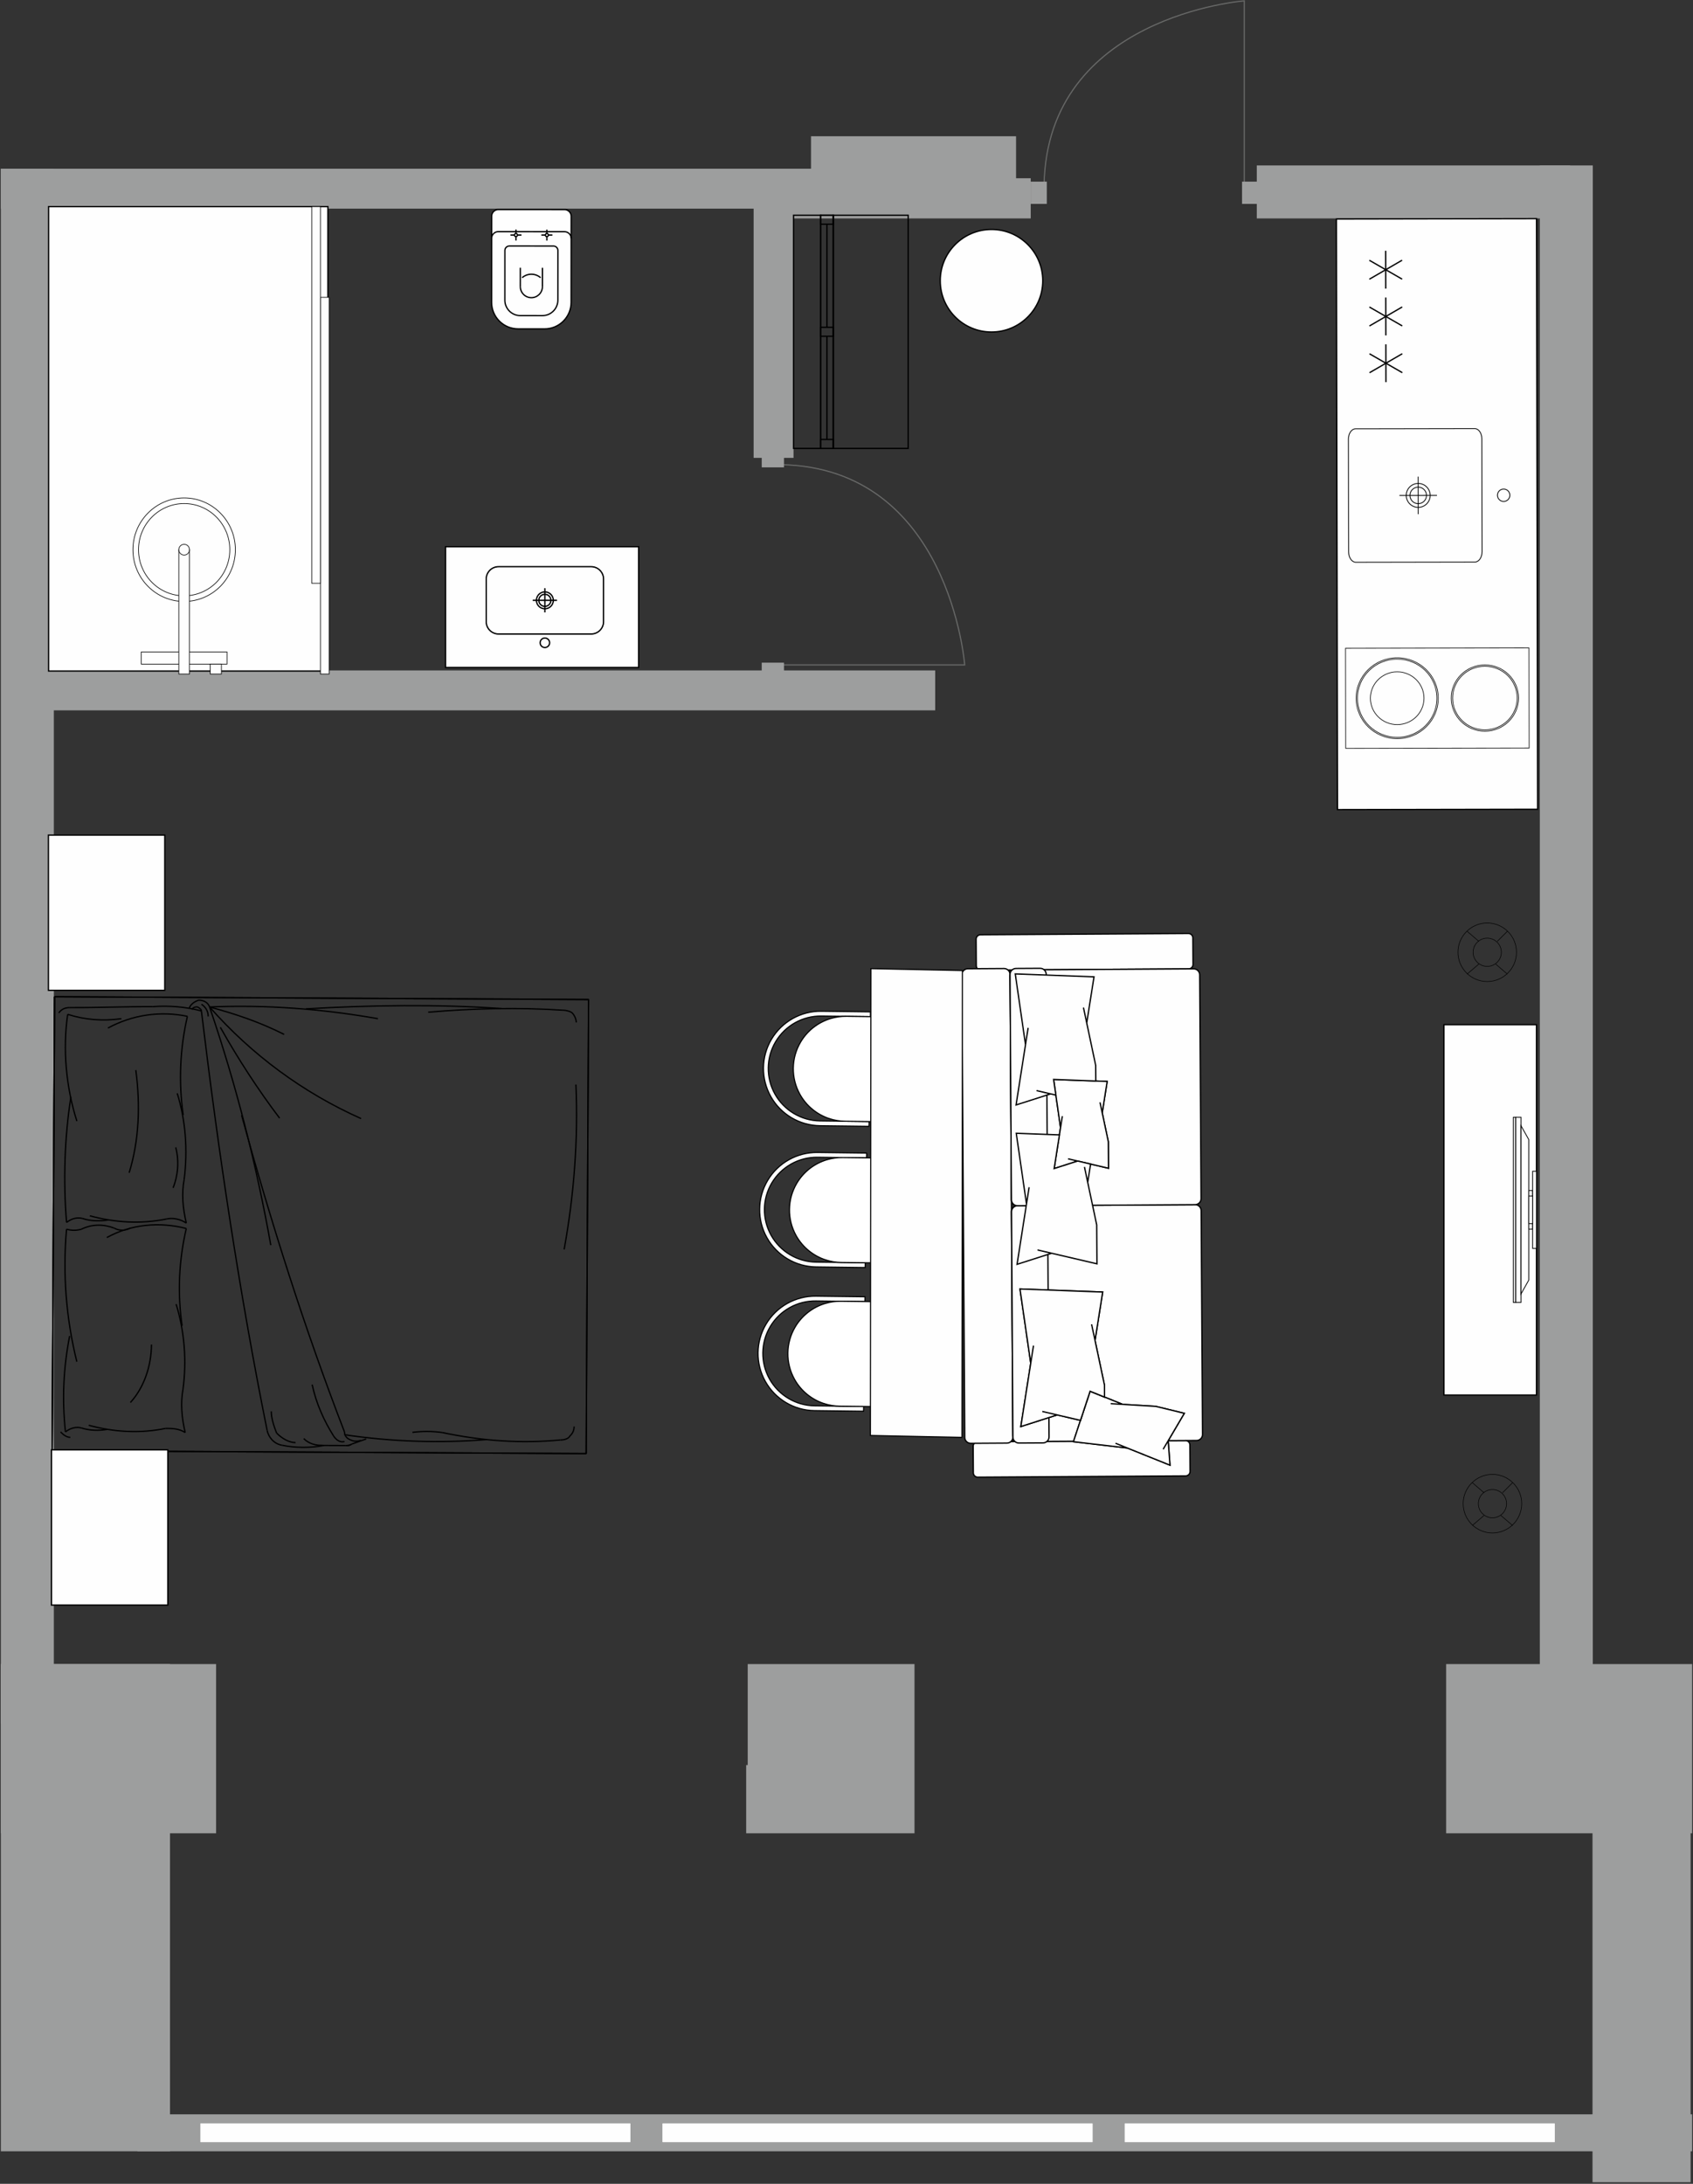 <?xml version="1.0" encoding="UTF-8"?>
<svg xmlns="http://www.w3.org/2000/svg" width="981" height="1265" viewBox="0 0 981 1265" fill="none">
  <rect x="0" y="0" width="981" height="1265" fill="#333333" stroke="none"/>
  <g clip-path="url(#clip0_297_969)">
    <path fill-rule="evenodd" clip-rule="evenodd" d="M980.5 963.93V1061.94H837.95V1022.43V977.84V963.93H980.5ZM529.907 1061.94H432.367V1022.43H433.259V963.93H529.907V1022.43V1061.94ZM125.219 1061.94H0.5V963.93H125.219V1022.43V1061.94Z" fill="#9D9E9E"></path>
    <path fill-rule="evenodd" clip-rule="evenodd" d="M453.253 126.529H597.25V103.256H453.253V126.529Z" fill="#9D9E9E"></path>
    <path fill-rule="evenodd" clip-rule="evenodd" d="M728.24 126.529H909.8V95.833H728.24V126.529Z" fill="#9D9E9E"></path>
    <path fill-rule="evenodd" clip-rule="evenodd" d="M892.24 998.56V95.833H922.94V998.56H892.24Z" fill="#9D9E9E"></path>
    <path fill-rule="evenodd" clip-rule="evenodd" d="M0.5 998.56V97.728H31.197V998.56H0.5Z" fill="#9D9E9E"></path>
    <path fill-rule="evenodd" clip-rule="evenodd" d="M588.75 108.736H469.938V78.923H588.75V108.736Z" fill="#9D9E9E"></path>
    <path fill-rule="evenodd" clip-rule="evenodd" d="M484.588 120.85H0.5V97.728H484.588V120.85Z" fill="#9D9E9E"></path>
    <path fill-rule="evenodd" clip-rule="evenodd" d="M459.807 265.227V113.943H436.685V265.227H459.807Z" fill="#9D9E9E"></path>
    <path fill-rule="evenodd" clip-rule="evenodd" d="M979.63 1264.07V1044.78H922.77V1264.07H979.63Z" fill="#9D9E9E"></path>
    <path fill-rule="evenodd" clip-rule="evenodd" d="M922.77 1224.75H980.5V1246.14H922.77V1224.75Z" fill="#9D9E9E"></path>
    <path fill-rule="evenodd" clip-rule="evenodd" d="M98.509 963.93V1246.14H0.5V963.93H98.509Z" fill="#9D9E9E"></path>
    <path fill-rule="evenodd" clip-rule="evenodd" d="M79.702 1224.75H968V1246.14H79.702V1224.75Z" fill="#9D9E9E"></path>
    <path fill-rule="evenodd" clip-rule="evenodd" d="M541.894 411.474H16.482V388.351H541.894V411.474Z" fill="#9D9E9E"></path>
    <path fill-rule="evenodd" clip-rule="evenodd" d="M116.117 1230.07H365.243V1240.82H116.117V1230.07Z" fill="#FEFEFE"></path>
    <path fill-rule="evenodd" clip-rule="evenodd" d="M383.923 1230.07H633.05V1240.82H383.923V1230.07Z" fill="#FEFEFE"></path>
    <path fill-rule="evenodd" clip-rule="evenodd" d="M651.73 1230.07H900.86V1240.82H651.73V1230.07Z" fill="#FEFEFE"></path>
    <path fill-rule="evenodd" clip-rule="evenodd" d="M116.117 1230.07H365.243V1240.82H116.117V1230.07Z" fill="#FEFEFE"></path>
    <path fill-rule="evenodd" clip-rule="evenodd" d="M383.923 1230.07H633.05V1240.82H383.923V1230.07Z" fill="#FEFEFE"></path>
    <path fill-rule="evenodd" clip-rule="evenodd" d="M651.73 1230.07H900.86V1240.82H651.73V1230.07Z" fill="#FEFEFE"></path>
    <path d="M452.495 385.147H558.982C558.982 385.147 550.317 270.937 452.495 269.152" stroke="#686968" stroke-width="0.672" stroke-miterlimit="22.926"></path>
    <path d="M441.377 393.159V383.856H454.27V393.159H441.377Z" fill="#9D9E9E"></path>
    <path d="M441.377 270.723V261.42H454.27V270.723H441.377Z" fill="#9D9E9E"></path>
    <path d="M720.99 106.987V0.5C720.99 0.5 606.78 9.165 605 106.987" stroke="#686968" stroke-width="0.672" stroke-miterlimit="22.926"></path>
    <path d="M729 118.104H719.7V105.211H729V118.104Z" fill="#9D9E9E"></path>
    <path d="M606.56 118.104H597.26V105.211H606.56V118.104Z" fill="#9D9E9E"></path>
    <path fill-rule="evenodd" clip-rule="evenodd" d="M190.017 388.698V119.695H28.148V388.698H190.017Z" fill="#FEFEFE" stroke="black" stroke-width="0.756" stroke-miterlimit="22.926"></path>
    <path fill-rule="evenodd" clip-rule="evenodd" d="M185.681 172.24H190.724V390.43H185.681V172.24Z" fill="#FEFEFE" stroke="black" stroke-width="0.378" stroke-miterlimit="22.926"></path>
    <path fill-rule="evenodd" clip-rule="evenodd" d="M180.635 119.691H185.681V337.875H180.635V119.691Z" fill="#FEFEFE" stroke="black" stroke-width="0.378" stroke-miterlimit="22.926"></path>
    <path fill-rule="evenodd" clip-rule="evenodd" d="M126.767 380.471V384.704H121.135V380.471H126.767Z" fill="#FEFEFE" stroke="black" stroke-width="0.378" stroke-miterlimit="22.926"></path>
    <path fill-rule="evenodd" clip-rule="evenodd" d="M131.546 384.704V377.642H81.871V384.704H131.546Z" fill="#FEFEFE" stroke="black" stroke-width="0.378" stroke-miterlimit="22.926"></path>
    <path fill-rule="evenodd" clip-rule="evenodd" d="M106.708 288.43C123.1 288.43 136.384 301.856 136.384 318.413C136.384 334.977 123.1 348.4 106.708 348.4C90.32 348.4 77.031 334.977 77.031 318.413C77.031 301.856 90.32 288.43 106.708 288.43Z" fill="#FEFEFE" stroke="black" stroke-width="0.378" stroke-miterlimit="22.926"></path>
    <path fill-rule="evenodd" clip-rule="evenodd" d="M106.708 291.694C121.31 291.694 133.154 303.661 133.154 318.413C133.154 333.168 121.31 345.132 106.708 345.132C92.103 345.132 80.265 333.168 80.265 318.413C80.265 303.661 92.103 291.694 106.708 291.694Z" fill="#FEFEFE" stroke="black" stroke-width="0.378" stroke-miterlimit="22.926"></path>
    <path fill-rule="evenodd" clip-rule="evenodd" d="M109.794 318.413V390.43H103.617V318.413H109.794Z" fill="#FEFEFE" stroke="black" stroke-width="0.378" stroke-miterlimit="22.926"></path>
    <path fill-rule="evenodd" clip-rule="evenodd" d="M106.708 315.293C108.415 315.293 109.799 316.69 109.799 318.413C109.799 320.137 108.415 321.537 106.708 321.537C105 321.537 103.617 320.137 103.617 318.413C103.617 316.69 105 315.293 106.708 315.293Z" fill="#FEFEFE" stroke="black" stroke-width="0.378" stroke-miterlimit="22.926"></path>
    <path fill-rule="evenodd" clip-rule="evenodd" d="M128.303 384.704V390.43H121.821V384.704H128.303Z" fill="#FEFEFE" stroke="black" stroke-width="0.378" stroke-miterlimit="22.926"></path>
    <path fill-rule="evenodd" clip-rule="evenodd" d="M258.159 316.699H370.062V386.64H258.159V316.699Z" fill="#FEFEFE" stroke="black" stroke-width="0.756" stroke-miterlimit="22.926"></path>
    <path fill-rule="evenodd" clip-rule="evenodd" d="M315.72 375.084C317.242 375.084 318.473 373.855 318.473 372.335C318.473 370.817 317.242 369.584 315.72 369.584C314.202 369.584 312.971 370.817 312.971 372.335C312.971 373.855 314.202 375.084 315.72 375.084ZM315.72 352.645C318.427 352.645 320.618 350.453 320.618 347.75C320.618 345.045 318.427 342.855 315.72 342.855C313.017 342.855 310.825 345.045 310.825 347.75C310.825 350.453 313.017 352.645 315.72 352.645ZM315.72 351.245C317.653 351.245 319.218 349.681 319.218 347.748C319.218 345.817 317.653 344.25 315.72 344.25C313.791 344.25 312.225 345.817 312.225 347.748C312.225 349.681 313.791 351.245 315.72 351.245ZM288.864 328.253H342.582C346.505 328.253 349.712 331.463 349.712 335.386V360.116C349.712 364.037 346.505 367.25 342.582 367.25L288.864 367.248C284.941 367.248 281.731 364.037 281.731 360.116V335.386C281.731 331.461 284.941 328.253 288.864 328.253Z" fill="#FEFEFE"></path>
    <path d="M315.72 354.741V340.757M308.727 347.75H322.715M315.72 375.084C317.242 375.084 318.473 373.855 318.473 372.335C318.473 370.817 317.242 369.584 315.72 369.584C314.202 369.584 312.971 370.817 312.971 372.335C312.971 373.855 314.202 375.084 315.72 375.084ZM315.72 352.645C318.427 352.645 320.618 350.453 320.618 347.75C320.618 345.045 318.427 342.855 315.72 342.855C313.017 342.855 310.825 345.045 310.825 347.75C310.825 350.453 313.017 352.645 315.72 352.645ZM315.72 351.245C317.653 351.245 319.218 349.681 319.218 347.748C319.218 345.817 317.653 344.25 315.72 344.25C313.791 344.25 312.225 345.817 312.225 347.748C312.225 349.681 313.791 351.245 315.72 351.245ZM288.864 328.253H342.582C346.505 328.253 349.712 331.463 349.712 335.386V360.116C349.712 364.037 346.505 367.25 342.582 367.25L288.864 367.248C284.941 367.248 281.731 364.037 281.731 360.116V335.386C281.731 331.461 284.941 328.253 288.864 328.253Z" stroke="black" stroke-width="0.756" stroke-miterlimit="22.926"></path>
    <path d="M315.72 354.741V340.757M308.727 347.746H322.715M315.72 375.084C317.242 375.084 318.473 373.855 318.473 372.335C318.473 370.817 317.242 369.584 315.72 369.584C314.202 369.584 312.971 370.817 312.971 372.335C312.971 373.855 314.202 375.084 315.72 375.084ZM315.72 352.645C318.427 352.645 320.618 350.453 320.618 347.75C320.618 345.045 318.427 342.855 315.72 342.855C313.017 342.855 310.825 345.045 310.825 347.75C310.825 350.453 313.017 352.645 315.72 352.645ZM315.72 351.245C317.653 351.245 319.218 349.681 319.218 347.748C319.218 345.817 317.653 344.25 315.72 344.25C313.791 344.25 312.225 345.817 312.225 347.748C312.225 349.681 313.791 351.245 315.72 351.245ZM288.864 328.252H342.582C346.505 328.252 349.712 331.459 349.712 335.382V360.114C349.712 364.035 346.505 367.248 342.582 367.248L288.864 367.244C284.941 367.244 281.731 364.035 281.731 360.114V335.382C281.731 331.457 284.941 328.252 288.864 328.252Z" stroke="black" stroke-width="0.378" stroke-miterlimit="22.926"></path>
    <path fill-rule="evenodd" clip-rule="evenodd" d="M315.565 190.513L300.205 190.502C296.132 190.499 292.225 188.873 289.349 185.99C286.471 183.103 284.856 179.214 284.859 175.135L284.891 125.226C284.893 124.209 285.302 123.234 286.023 122.512C286.743 121.795 287.716 121.389 288.733 121.389L327.125 121.414C328.146 121.417 329.121 121.825 329.842 122.546C330.561 123.265 330.965 124.239 330.962 125.256L330.93 175.165C330.923 179.244 329.301 183.148 326.414 186.027C323.531 188.905 319.64 190.52 315.565 190.513Z" fill="#FEFEFE" stroke="black" stroke-width="0.756" stroke-miterlimit="22.926" stroke-linejoin="bevel"></path>
    <path fill-rule="evenodd" clip-rule="evenodd" d="M314.288 182.834L301.492 182.825C299.116 182.823 296.836 181.876 295.157 180.192C293.477 178.508 292.535 176.241 292.539 173.862L292.558 145.068C292.558 144.389 292.83 143.737 293.313 143.257C293.792 142.778 294.439 142.511 295.118 142.511L320.714 142.527C321.394 142.527 322.043 142.799 322.523 143.28C323.004 143.762 323.272 144.409 323.272 145.088L323.255 173.882C323.251 176.26 322.302 178.537 320.619 180.217C318.938 181.897 316.667 182.837 314.288 182.834Z" fill="#FEFEFE" stroke="black" stroke-width="0.756" stroke-miterlimit="22.926" stroke-linejoin="bevel"></path>
    <path d="M314.299 166.044C314.297 169.576 311.43 172.439 307.898 172.438C304.363 172.436 301.501 169.567 301.503 166.035" stroke="black" stroke-width="0.756" stroke-miterlimit="22.926" stroke-linejoin="bevel"></path>
    <path d="M301.503 166.035L301.51 155.11" stroke="black" stroke-width="0.756" stroke-miterlimit="22.926" stroke-linejoin="bevel"></path>
    <path d="M314.299 166.044L314.306 155.119" stroke="black" stroke-width="0.756" stroke-miterlimit="22.926" stroke-linejoin="bevel"></path>
    <path d="M302.543 160.861C305.613 158.176 310.2 158.18 313.269 160.869" stroke="black" stroke-width="0.756" stroke-miterlimit="22.926" stroke-linejoin="bevel"></path>
    <path d="M284.883 138.026C284.886 137.005 285.294 136.03 286.015 135.308C286.736 134.589 287.708 134.187 288.725 134.189L327.118 134.213C328.137 134.213 329.114 134.619 329.834 135.342C330.553 136.063 330.957 137.035 330.955 138.054" stroke="black" stroke-width="0.756" stroke-miterlimit="22.926" stroke-linejoin="bevel"></path>
    <path d="M298.964 132.958L298.958 139.339" stroke="black" stroke-width="0.756" stroke-miterlimit="22.926" stroke-linejoin="bevel"></path>
    <path d="M302.151 136.151L295.771 136.148" stroke="black" stroke-width="0.756" stroke-miterlimit="22.926" stroke-linejoin="bevel"></path>
    <path fill-rule="evenodd" clip-rule="evenodd" d="M298.066 136.148C298.066 135.652 298.467 135.252 298.962 135.252C299.459 135.252 299.86 135.654 299.86 136.15C299.858 136.643 299.458 137.045 298.96 137.045C298.465 137.045 298.066 136.643 298.066 136.148Z" fill="#FEFEFE" stroke="black" stroke-width="0.756" stroke-miterlimit="22.926" stroke-linejoin="bevel"></path>
    <path d="M316.88 132.97L316.877 139.352" stroke="black" stroke-width="0.756" stroke-miterlimit="22.926" stroke-linejoin="bevel"></path>
    <path d="M313.69 136.16L320.066 136.162" stroke="black" stroke-width="0.756" stroke-miterlimit="22.926" stroke-linejoin="bevel"></path>
    <path fill-rule="evenodd" clip-rule="evenodd" d="M315.981 136.16C315.981 135.666 316.383 135.264 316.878 135.266C317.374 135.266 317.778 135.668 317.776 136.162C317.776 136.657 317.374 137.059 316.878 137.058C316.383 137.058 315.981 136.656 315.981 136.16Z" fill="#FEFEFE" stroke="black" stroke-width="0.756" stroke-miterlimit="22.926" stroke-linejoin="bevel"></path>
    <path d="M199.627 829.52C176.334 769.12 156.984 707.961 139.997 646.027" stroke="black" stroke-width="0.756" stroke-miterlimit="22.926" stroke-linejoin="bevel"></path>
    <path d="M154.771 828.5C138.666 748.57 126.505 667.089 116.706 585.625" stroke="black" stroke-width="0.756" stroke-miterlimit="22.926" stroke-linejoin="bevel"></path>
    <path d="M31.611 577.348L30.22 840.37ZM30.22 840.37L339.653 842.01L341.046 578.987L31.611 577.348" stroke="black" stroke-width="0.756" stroke-miterlimit="22.926" stroke-linejoin="bevel"></path>
    <path d="M31.611 577.348L30.22 840.37" stroke="black" stroke-width="0.756" stroke-miterlimit="22.926" stroke-linejoin="bevel"></path>
    <path d="M121.44 583.302C154.502 581.913 186.757 584.431 218.995 590.084" stroke="black" stroke-width="0.756" stroke-miterlimit="22.926" stroke-linejoin="bevel"></path>
    <path d="M177.312 584.383C215.103 582.236 252.882 581.65 290.646 584.2" stroke="black" stroke-width="0.756" stroke-miterlimit="22.926" stroke-linejoin="bevel"></path>
    <path d="M209.246 647.961C175.483 632.908 145.692 610.832 121.44 583.304" stroke="black" stroke-width="0.756" stroke-miterlimit="22.926" stroke-linejoin="bevel"></path>
    <path d="M248.136 586.324C274.12 584.113 300.096 583.468 326.057 585.171" stroke="black" stroke-width="0.756" stroke-miterlimit="22.926" stroke-linejoin="bevel"></path>
    <path d="M333.7 628.265C335.104 660.371 332.571 692.452 326.896 723.73" stroke="black" stroke-width="0.756" stroke-miterlimit="22.926" stroke-linejoin="bevel"></path>
    <path d="M326.056 585.169C328.419 585.182 330.773 585.977 331.558 586.762C333.122 588.338 333.899 590.69 333.892 592.256" stroke="black" stroke-width="0.756" stroke-miterlimit="22.926" stroke-linejoin="bevel"></path>
    <path d="M88.386 583.126C72.647 583.043 56.115 583.74 40.373 583.657" stroke="black" stroke-width="0.756" stroke-miterlimit="22.926" stroke-linejoin="bevel"></path>
    <path d="M121.44 583.302C136.941 628.789 148.505 674.253 156.912 721.27" stroke="black" stroke-width="0.756" stroke-miterlimit="22.926" stroke-linejoin="bevel"></path>
    <path d="M162.024 647.711C149.52 631.205 137.811 613.137 127.675 595.079" stroke="black" stroke-width="0.756" stroke-miterlimit="22.926" stroke-linejoin="bevel"></path>
    <path d="M121.44 583.302C136.372 587.298 150.515 592.069 164.642 599.187" stroke="black" stroke-width="0.756" stroke-miterlimit="22.926" stroke-linejoin="bevel"></path>
    <path d="M88.386 583.126C97.832 582.394 108.061 583.232 116.706 585.624" stroke="black" stroke-width="0.756" stroke-miterlimit="22.926" stroke-linejoin="bevel"></path>
    <path d="M116.727 581.712C119.077 583.29 120.642 585.646 120.626 588.779" stroke="black" stroke-width="0.756" stroke-miterlimit="22.926" stroke-linejoin="bevel"></path>
    <path d="M109.632 584.023C110.431 581.678 112.799 580.128 115.167 579.356C118.312 579.372 120.666 580.948 121.44 583.302" stroke="black" stroke-width="0.756" stroke-miterlimit="22.926" stroke-linejoin="bevel"></path>
    <path d="M111.201 584.817C111.995 583.255 113.571 583.263 114.357 583.267C115.928 584.059 116.711 584.847 116.706 585.628" stroke="black" stroke-width="0.756" stroke-miterlimit="22.926" stroke-linejoin="bevel"></path>
    <path d="M34.062 586.756C35.648 584.417 38.016 583.646 40.374 583.658" stroke="black" stroke-width="0.756" stroke-miterlimit="22.926" stroke-linejoin="bevel"></path>
    <path d="M200.373 837.35L185.418 837.28" stroke="black" stroke-width="0.756" stroke-miterlimit="22.926" stroke-linejoin="bevel"></path>
    <path d="M186.992 837.28C183.056 837.26 179.127 836.46 175.994 833.31" stroke="black" stroke-width="0.756" stroke-miterlimit="22.926" stroke-linejoin="bevel"></path>
    <path d="M187.78 837.29C179.903 838.81 171.246 838.77 163.383 837.16" stroke="black" stroke-width="0.756" stroke-miterlimit="22.926" stroke-linejoin="bevel"></path>
    <path d="M193.32 831.84C187.853 823.2 183.186 813 180.883 802.03" stroke="black" stroke-width="0.756" stroke-miterlimit="22.926" stroke-linejoin="bevel"></path>
    <path d="M324.738 834.1C301.903 836.33 279.088 834.64 256.293 829.82" stroke="black" stroke-width="0.756" stroke-miterlimit="22.926" stroke-linejoin="bevel"></path>
    <path d="M332.653 826.31C332.64 828.66 331.842 830.22 330.26 831.78C329.465 833.34 327.102 834.11 324.737 834.1" stroke="black" stroke-width="0.756" stroke-miterlimit="22.926" stroke-linejoin="bevel"></path>
    <path d="M282.243 833.87C254.683 836.08 227.144 835.15 199.618 831.09" stroke="black" stroke-width="0.756" stroke-miterlimit="22.926" stroke-linejoin="bevel"></path>
    <path d="M238.976 829.73C244.49 828.97 250.786 829.01 256.293 829.82" stroke="black" stroke-width="0.756" stroke-miterlimit="22.926" stroke-linejoin="bevel"></path>
    <path d="M203.524 836.59L212.199 833.5" stroke="black" stroke-width="0.756" stroke-miterlimit="22.926" stroke-linejoin="bevel"></path>
    <path d="M203.524 836.59C202.732 837.37 201.158 837.36 200.373 837.36" stroke="black" stroke-width="0.756" stroke-miterlimit="22.926" stroke-linejoin="bevel"></path>
    <path d="M209.045 834.27C207.468 835.04 205.107 835.03 203.536 834.24C201.18 833.44 199.615 831.87 199.627 829.52" stroke="black" stroke-width="0.756" stroke-miterlimit="22.926" stroke-linejoin="bevel"></path>
    <path d="M203.524 836.59C202.732 837.37 201.158 837.36 200.373 837.36" stroke="black" stroke-width="0.756" stroke-miterlimit="22.926" stroke-linejoin="bevel"></path>
    <path d="M199.599 835C197.231 835.77 194.879 834.2 193.32 831.84" stroke="black" stroke-width="0.756" stroke-miterlimit="22.926" stroke-linejoin="bevel"></path>
    <path d="M160.271 830.1C158.718 826.17 157.171 821.47 157.191 817.55" stroke="black" stroke-width="0.756" stroke-miterlimit="22.926" stroke-linejoin="bevel"></path>
    <path d="M163.383 837.16C158.664 836.35 155.538 832.42 154.773 828.5" stroke="black" stroke-width="0.756" stroke-miterlimit="22.926" stroke-linejoin="bevel"></path>
    <path d="M171.261 835.64C167.326 835.61 163.403 833.24 160.271 830.1" stroke="black" stroke-width="0.756" stroke-miterlimit="22.926" stroke-linejoin="bevel"></path>
    <path d="M44.52 788.78C38.28 763.69 36.293 737.85 38.553 712.028" stroke="black" stroke-width="0.756" stroke-miterlimit="22.926" stroke-linejoin="bevel"></path>
    <path d="M105.518 767.96C102.787 749.16 103.594 730.38 107.942 711.613" stroke="black" stroke-width="0.756" stroke-miterlimit="22.926" stroke-linejoin="bevel"></path>
    <path d="M78.69 619.869C81.414 640.238 80.6 660.586 74.834 679.342" stroke="black" stroke-width="0.756" stroke-miterlimit="22.926" stroke-linejoin="bevel"></path>
    <path d="M75.375 711.44C72.533 712.99 68.995 712.972 66.169 711.393" stroke="black" stroke-width="0.756" stroke-miterlimit="22.926" stroke-linejoin="bevel"></path>
    <path d="M61.893 716.85C76.096 709.099 92.387 707.619 107.942 711.615" stroke="black" stroke-width="0.756" stroke-miterlimit="22.926" stroke-linejoin="bevel"></path>
    <path d="M96.643 706.075C81.758 709.13 66.895 708.266 52.049 704.274" stroke="black" stroke-width="0.756" stroke-miterlimit="22.926" stroke-linejoin="bevel"></path>
    <path d="M62.535 595.515C76.738 587.762 93.033 585.499 108.593 588.716" stroke="black" stroke-width="0.756" stroke-miterlimit="22.926" stroke-linejoin="bevel"></path>
    <path d="M102.691 633.307C107.565 648.987 108.889 666.216 106.675 683.427" stroke="black" stroke-width="0.756" stroke-miterlimit="22.926" stroke-linejoin="bevel"></path>
    <path d="M106.165 645.845C103.434 627.045 104.246 607.48 108.594 588.716" stroke="black" stroke-width="0.756" stroke-miterlimit="22.926" stroke-linejoin="bevel"></path>
    <path d="M96.644 706.075C100.186 705.313 104.43 706.117 107.96 708.483" stroke="black" stroke-width="0.756" stroke-miterlimit="22.926" stroke-linejoin="bevel"></path>
    <path d="M107.96 708.483C105.88 699.863 105.219 691.249 106.675 683.427" stroke="black" stroke-width="0.756" stroke-miterlimit="22.926" stroke-linejoin="bevel"></path>
    <path d="M101.819 664.612C103.901 672.453 103.148 681.059 100.278 688.091" stroke="black" stroke-width="0.756" stroke-miterlimit="22.926" stroke-linejoin="bevel"></path>
    <path d="M38.574 708.115C36.578 683.836 37.419 658.793 41.081 635.327" stroke="black" stroke-width="0.756" stroke-miterlimit="22.926" stroke-linejoin="bevel"></path>
    <path d="M70.353 590.079C59.724 591.59 49.11 590.75 39.212 587.566" stroke="black" stroke-width="0.756" stroke-miterlimit="22.926" stroke-linejoin="bevel"></path>
    <path d="M44.548 649.435C38.283 629.831 36.275 607.903 39.212 587.564" stroke="black" stroke-width="0.756" stroke-miterlimit="22.926" stroke-linejoin="bevel"></path>
    <path d="M47.05 712.073C53.437 708.979 59.811 709.012 66.169 711.393" stroke="black" stroke-width="0.756" stroke-miterlimit="22.926" stroke-linejoin="bevel"></path>
    <path d="M62.655 706.678C57.695 707.434 52.74 707.408 47.792 705.815" stroke="black" stroke-width="0.756" stroke-miterlimit="22.926" stroke-linejoin="bevel"></path>
    <path d="M47.05 712.073C44.213 712.84 41.383 712.826 38.553 712.028" stroke="black" stroke-width="0.756" stroke-miterlimit="22.926" stroke-linejoin="bevel"></path>
    <path d="M38.574 708.115C41.418 705.782 44.963 705.018 47.791 705.815" stroke="black" stroke-width="0.756" stroke-miterlimit="22.926" stroke-linejoin="bevel"></path>
    <path d="M96.002 827.41C81.116 830.46 66.254 829.6 51.405 825.61" stroke="black" stroke-width="0.756" stroke-miterlimit="22.926" stroke-linejoin="bevel"></path>
    <path d="M87.762 778.83C87.695 791.35 83.38 803.86 75.548 812.42" stroke="black" stroke-width="0.756" stroke-miterlimit="22.926" stroke-linejoin="bevel"></path>
    <path d="M102.044 755.42C106.918 771.1 108.242 788.33 106.033 804.76" stroke="black" stroke-width="0.756" stroke-miterlimit="22.926" stroke-linejoin="bevel"></path>
    <path d="M96.001 827.41C99.539 827.43 103.788 827.45 107.316 829.82" stroke="black" stroke-width="0.756" stroke-miterlimit="22.926" stroke-linejoin="bevel"></path>
    <path d="M107.317 829.82C105.238 821.19 104.575 812.58 106.033 804.76" stroke="black" stroke-width="0.756" stroke-miterlimit="22.926" stroke-linejoin="bevel"></path>
    <path d="M37.931 829.45C35.906 810.65 36.71 792.65 40.348 773.88" stroke="black" stroke-width="0.756" stroke-miterlimit="22.926" stroke-linejoin="bevel"></path>
    <path d="M62.013 828.01C57.053 828.77 52.098 828.74 47.149 827.15" stroke="black" stroke-width="0.756" stroke-miterlimit="22.926" stroke-linejoin="bevel"></path>
    <path d="M37.93 829.45C40.776 827.12 44.32 826.35 47.149 827.15" stroke="black" stroke-width="0.756" stroke-miterlimit="22.926" stroke-linejoin="bevel"></path>
    <path d="M40.748 832.6C38.625 832.59 36.508 831.01 35.101 829.44" stroke="black" stroke-width="0.756" stroke-miterlimit="22.926" stroke-linejoin="bevel"></path>
    <path d="M31.611 577.348L30.22 840.37ZM30.22 840.37L339.653 842.01L341.046 578.987L31.611 577.348" stroke="black" stroke-width="0.756" stroke-miterlimit="22.926" stroke-linejoin="bevel"></path>
    <path fill-rule="evenodd" clip-rule="evenodd" d="M28.055 573.655V483.738H95.489V573.655H28.055Z" fill="#FEFEFE" stroke="black" stroke-width="0.756" stroke-miterlimit="22.926"></path>
    <path fill-rule="evenodd" clip-rule="evenodd" d="M29.814 929.76V839.84H97.248V929.76H29.814Z" fill="#FEFEFE" stroke="black" stroke-width="0.756" stroke-miterlimit="22.926"></path>
    <path fill-rule="evenodd" clip-rule="evenodd" d="M688.6 540.737L568.172 541.471C566.749 541.479 565.597 542.64 565.605 544.049L565.7 559.419C565.709 560.826 566.876 561.972 568.299 561.963L688.73 561.23C690.15 561.221 691.3 560.061 691.29 558.654L691.2 543.283C691.19 541.874 690.02 540.728 688.6 540.737Z" fill="#FEFEFE" stroke="black" stroke-width="0.756" stroke-miterlimit="22.926"></path>
    <path fill-rule="evenodd" clip-rule="evenodd" d="M686.89 834.45L566.458 835.18C565.037 835.19 563.884 836.35 563.893 837.76L563.988 853.13C563.997 854.54 565.164 855.68 566.585 855.67L687.01 854.94C688.44 854.93 689.59 853.77 689.58 852.36L689.49 837C689.48 835.59 688.31 834.44 686.89 834.45Z" fill="#FEFEFE" stroke="black" stroke-width="0.756" stroke-miterlimit="22.926"></path>
    <path fill-rule="evenodd" clip-rule="evenodd" d="M586.92 832.45L585.26 564.464C585.25 562.559 583.68 561.013 581.75 561.023L560.822 561.152C558.9 561.163 557.342 562.73 557.354 564.633L559.013 832.62C559.024 834.53 560.604 836.07 562.524 836.06L583.46 835.93C585.38 835.92 586.93 834.36 586.92 832.45Z" fill="#FEFEFE" stroke="black" stroke-width="0.756" stroke-miterlimit="22.926"></path>
    <path fill-rule="evenodd" clip-rule="evenodd" d="M586.92 831.6L586.11 701.92C586.1 700.014 587.66 698.448 589.58 698.436L692.49 697.81C694.41 697.798 695.99 699.344 696 701.25L696.8 830.93C696.81 832.83 695.26 834.4 693.34 834.41L590.43 835.04C588.51 835.05 586.93 833.5 586.92 831.6Z" fill="#FEFEFE" stroke="black" stroke-width="0.756" stroke-miterlimit="22.926"></path>
    <path fill-rule="evenodd" clip-rule="evenodd" d="M585.27 565.319L586.07 695C586.08 696.904 587.66 698.45 589.58 698.438L692.49 697.812C694.41 697.8 695.97 696.236 695.96 694.33L695.15 564.649C695.14 562.746 693.56 561.202 691.64 561.212L588.74 561.84C586.81 561.85 585.26 563.415 585.27 565.319Z" fill="#FEFEFE" stroke="black" stroke-width="0.756" stroke-miterlimit="22.926"></path>
    <path fill-rule="evenodd" clip-rule="evenodd" d="M586.92 832.45L586.11 701.919C586.1 700.013 587.66 698.447 589.58 698.435L603.54 698.35C605.46 698.339 607.04 699.886 607.05 701.79L607.86 832.32C607.87 834.23 606.31 835.79 604.39 835.81L590.43 835.89C588.51 835.9 586.93 834.36 586.92 832.45Z" fill="#FEFEFE" stroke="black" stroke-width="0.756" stroke-miterlimit="22.926"></path>
    <path fill-rule="evenodd" clip-rule="evenodd" d="M585.26 564.464L586.07 694.996C586.08 696.902 587.66 698.447 589.58 698.435L603.54 698.35C605.46 698.339 607.02 696.775 607.01 694.869L606.2 564.335C606.19 562.432 604.61 560.884 602.69 560.897L588.73 560.981C586.81 560.994 585.25 562.559 585.26 564.464Z" fill="#FEFEFE" stroke="black" stroke-width="0.756" stroke-miterlimit="22.926"></path>
    <path fill-rule="evenodd" clip-rule="evenodd" d="M611.81 634.349L610.5 625.27L634.97 626.179L641.54 626.424L638.67 644.595L639.11 646.697L642.21 661.374L642.31 676.714L631.94 674.293L624.45 672.544L610.82 676.908L613.87 657.387L614.53 653.138L613.62 646.854L611.81 634.349Z" fill="#FEFEFE" stroke="black" stroke-width="0.756" stroke-miterlimit="22.926"></path>
    <path fill-rule="evenodd" clip-rule="evenodd" d="M641.54 626.424L638.67 644.595L637.38 638.54L642.21 661.374L642.31 676.714L618.88 671.243L624.45 672.544L610.82 676.908L615.57 646.538L614.53 653.138L610.5 625.27L641.54 626.424Z" fill="#FEFEFE" stroke="black" stroke-width="0.756" stroke-miterlimit="22.926"></path>
    <path fill-rule="evenodd" clip-rule="evenodd" d="M633.92 565.846L629.69 592.556L627.81 583.649L634.91 617.222L634.97 626.179L610.5 625.27L611.81 634.349L600.61 631.734L608.8 633.641L588.76 640.053L595.74 595.409L594.22 605.115L588.29 564.146L633.92 565.846Z" fill="#FEFEFE" stroke="black" stroke-width="0.756" stroke-miterlimit="22.926"></path>
    <path fill-rule="evenodd" clip-rule="evenodd" d="M631.94 674.294L630.27 684.863L628.38 675.96L635.48 709.529L635.62 732.08L601.18 724.04L609.37 725.96L589.33 732.37L596.31 687.719L594.79 697.422L588.86 656.457L613.87 657.388L610.82 676.909L624.45 672.545L631.94 674.294Z" fill="#FEFEFE" stroke="black" stroke-width="0.756" stroke-miterlimit="22.926"></path>
    <path fill-rule="evenodd" clip-rule="evenodd" d="M640.01 809.26L650.51 813.5L669.62 814.64L686.23 818.68L681.04 827.5L676.9 834.55L677.93 848.7L653.23 838.77L622 835.11L624.39 827.85L626.07 822.76L631.64 805.88L640.01 809.26Z" fill="#FEFEFE" stroke="black" stroke-width="0.756" stroke-miterlimit="22.926"></path>
    <path fill-rule="evenodd" clip-rule="evenodd" d="M631.64 805.88L650.51 813.5L643.62 813.09L669.62 814.64L686.23 818.68L673.98 839.5L676.9 834.55L677.93 848.7L646.37 836.01L653.23 838.77L622 835.11L631.64 805.88Z" fill="#FEFEFE" stroke="black" stroke-width="0.756" stroke-miterlimit="22.926"></path>
    <path fill-rule="evenodd" clip-rule="evenodd" d="M626.07 822.76L612.56 819.6L605.61 821.83L591.52 826.33L597.26 789.65L591.03 746.65L605.14 747.17L638.93 748.43L634.5 776.47L639.97 802.36L640.01 809.26L631.64 805.88L626.07 822.76Z" fill="#FEFEFE" stroke="black" stroke-width="0.756" stroke-miterlimit="22.926"></path>
    <path fill-rule="evenodd" clip-rule="evenodd" d="M638.93 748.43L634.5 776.47L632.52 767.12L639.97 802.36L640.01 809.26L631.64 805.88L626.07 822.76L603.96 817.59L612.56 819.6L591.52 826.33L598.85 779.47L597.26 789.65L591.03 746.65L638.93 748.43Z" fill="#FEFEFE" stroke="black" stroke-width="0.756" stroke-miterlimit="22.926"></path>
    <path fill-rule="evenodd" clip-rule="evenodd" d="M475.956 585.781L504.371 586.139L504.338 588.901L490.447 588.724L481.438 588.613L475.921 588.541C465.067 588.405 454.963 594.071 449.418 603.402C443.87 612.735 443.726 624.316 449.035 633.783C454.342 643.253 464.301 649.171 475.156 649.307L480.673 649.377L489.682 649.49L503.571 649.664L503.537 652.427L475.121 652.07C463.279 651.92 452.419 645.464 446.626 635.133C440.836 624.806 440.995 612.172 447.044 601.991C453.096 591.81 464.114 585.632 475.956 585.781Z" fill="white" stroke="black" stroke-width="0.64" stroke-miterlimit="22.926"></path>
    <path fill-rule="evenodd" clip-rule="evenodd" d="M481.37 589.994H481.422C481.406 589.994 481.386 589.994 481.37 589.994ZM490.448 588.724L504.339 588.901L511.243 588.987C513.073 589.01 514.824 589.761 516.102 591.073C517.382 592.385 518.086 594.15 518.063 595.978L517.472 642.932C517.423 646.748 514.293 649.8 510.479 649.753L503.571 649.664L489.683 649.49C486.583 649.451 483.558 648.941 480.691 648.012V647.995C480.674 647.995 480.657 647.995 480.641 647.995C473.493 645.66 467.348 640.716 463.56 633.966C458.253 624.499 458.398 612.918 463.944 603.585C467.897 596.934 474.166 592.145 481.373 589.994C481.389 589.987 481.405 589.985 481.423 589.978C484.311 589.121 487.35 588.686 490.448 588.724Z" fill="white" stroke="black" stroke-width="0.64" stroke-miterlimit="22.926"></path>
    <path fill-rule="evenodd" clip-rule="evenodd" d="M473.737 667.584L502.152 667.942L502.118 670.704L488.227 670.527L479.219 670.416L473.701 670.344C462.847 670.208 452.743 675.874 447.198 685.205C441.651 694.538 441.506 706.119 446.815 715.59C452.123 725.06 462.082 730.97 472.936 731.11L478.454 731.18L487.462 731.29L501.351 731.47L501.318 734.23L472.901 733.87C461.059 733.72 450.199 727.27 444.407 716.94C438.616 706.609 438.775 693.975 444.825 683.794C450.876 673.613 461.895 667.435 473.737 667.584Z" fill="white" stroke="black" stroke-width="0.64" stroke-miterlimit="22.926"></path>
    <path fill-rule="evenodd" clip-rule="evenodd" d="M479.15 671.797H479.201C479.185 671.797 479.166 671.797 479.15 671.797ZM488.227 670.527L502.118 670.704L509.023 670.79C510.853 670.813 512.602 671.564 513.881 672.876C515.161 674.188 515.864 675.953 515.841 677.781L515.251 724.74C515.201 728.55 512.072 731.6 508.258 731.56L501.351 731.47L487.462 731.29C484.362 731.25 481.338 730.74 478.471 729.82V729.8C478.453 729.8 478.436 729.8 478.42 729.8C471.271 727.46 465.127 722.52 461.339 715.77C456.032 706.302 456.178 694.721 461.723 685.388C465.677 678.737 471.945 673.948 479.152 671.797C479.167 671.79 479.185 671.788 479.203 671.781C482.091 670.924 485.129 670.488 488.227 670.527Z" fill="white" stroke="black" stroke-width="0.64" stroke-miterlimit="22.926"></path>
    <path fill-rule="evenodd" clip-rule="evenodd" d="M472.811 750.82L501.226 751.18L501.192 753.94L487.301 753.76L478.293 753.65L472.776 753.58C461.921 753.44 451.818 759.11 446.272 768.44C440.725 777.77 440.58 789.35 445.889 798.82C451.197 808.29 461.156 814.21 472.01 814.34L477.528 814.41L486.536 814.53L500.425 814.7L500.392 817.47L471.975 817.11C460.133 816.96 449.273 810.5 443.481 800.17C437.69 789.84 437.849 777.21 443.899 767.03C449.95 756.85 460.969 750.67 472.811 750.82Z" fill="white" stroke="black" stroke-width="0.64" stroke-miterlimit="22.926"></path>
    <path fill-rule="evenodd" clip-rule="evenodd" d="M478.224 755.03H478.276C478.26 755.03 478.24 755.03 478.224 755.03ZM487.302 753.76L501.193 753.94L508.098 754.03C509.928 754.05 511.677 754.8 512.955 756.11C514.236 757.42 514.939 759.19 514.916 761.02L514.326 807.97C514.276 811.79 511.145 814.84 507.331 814.79L500.426 814.7L486.536 814.53C483.437 814.49 480.413 813.98 477.546 813.05V813.03C477.528 813.03 477.51 813.03 477.494 813.03C470.346 810.7 464.201 805.76 460.414 799.01C455.106 789.54 455.252 777.96 460.797 768.62C464.75 761.97 471.02 757.18 478.226 755.03C478.242 755.03 478.26 755.02 478.277 755.02C481.166 754.16 484.204 753.73 487.302 753.76Z" fill="white" stroke="black" stroke-width="0.64" stroke-miterlimit="22.926"></path>
    <path fill-rule="evenodd" clip-rule="evenodd" d="M504.356 831.51L557.395 832.62L557.675 562.199L504.636 561.089L504.356 831.51Z" fill="#FEFEFE" stroke="black" stroke-width="0.64" stroke-miterlimit="22.926"></path>
    <path fill-rule="evenodd" clip-rule="evenodd" d="M890.34 126.656L774.37 126.869C774.58 240.905 774.79 354.939 775 468.974L890.97 468.761C890.76 354.725 890.55 240.692 890.34 126.656Z" fill="#FEFEFE" stroke="black" stroke-width="0.756" stroke-miterlimit="22.926"></path>
    <path fill-rule="evenodd" clip-rule="evenodd" d="M874.88 286.87C874.89 288.85 873.28 290.465 871.29 290.468C869.31 290.472 867.699 288.864 867.689 286.882C867.689 284.898 869.3 283.283 871.28 283.28C873.27 283.274 874.88 284.884 874.88 286.87Z" fill="#FEFEFE" stroke="black" stroke-width="0.472" stroke-miterlimit="22.926"></path>
    <path fill-rule="evenodd" clip-rule="evenodd" d="M858.66 254.2L858.78 319.598C858.78 322.879 856.92 325.557 854.63 325.563L785.63 325.69C783.34 325.693 781.47 323.02 781.46 319.74L781.34 254.341C781.34 251.065 783.2 248.38 785.49 248.376L854.49 248.249C856.78 248.246 858.65 250.922 858.66 254.2Z" fill="#FEFEFE" stroke="black" stroke-width="0.472" stroke-miterlimit="22.926"></path>
    <path fill-rule="evenodd" clip-rule="evenodd" d="M828.71 286.952C828.7 283.123 825.59 280.023 821.76 280.03C817.94 280.037 814.83 283.149 814.84 286.979C814.85 290.807 817.96 293.905 821.79 293.898C825.62 293.891 828.72 290.78 828.71 286.952Z" fill="#FEFEFE" stroke="black" stroke-width="0.472" stroke-miterlimit="22.926"></path>
    <path fill-rule="evenodd" clip-rule="evenodd" d="M826.57 286.958C826.57 284.311 824.411 282.167 821.771 282.172C819.121 282.178 816.98 284.329 816.98 286.975C816.99 289.622 819.141 291.768 821.781 291.763C824.431 291.757 826.58 289.605 826.57 286.958Z" fill="#FEFEFE" stroke="black" stroke-width="0.472" stroke-miterlimit="22.926"></path>
    <path d="M821.8 297.834L821.76 276.1" stroke="black" stroke-width="0.472" stroke-miterlimit="22.926"></path>
    <path d="M832.65 286.949L810.91 286.988" stroke="black" stroke-width="0.472" stroke-miterlimit="22.926"></path>
    <path fill-rule="evenodd" clip-rule="evenodd" d="M885.96 375.32L779.66 375.514L779.76 433.499L886.07 433.301L885.96 375.32Z" fill="#FEFEFE" stroke="black" stroke-width="0.378" stroke-miterlimit="22.926"></path>
    <path fill-rule="evenodd" clip-rule="evenodd" d="M860.38 385.161C849.61 385.182 840.9 393.794 840.92 404.391C840.94 414.992 849.68 423.572 860.45 423.551C871.21 423.531 879.93 414.92 879.91 404.321C879.89 393.722 871.14 385.142 860.38 385.161Z" fill="#FEFEFE" stroke="black" stroke-width="0.378" stroke-miterlimit="22.926"></path>
    <path fill-rule="evenodd" clip-rule="evenodd" d="M809.551 381.039C796.421 381.062 785.791 391.564 785.811 404.494C785.841 417.424 796.511 427.889 809.641 427.864C822.771 427.839 833.401 417.335 833.381 404.405C833.351 391.477 822.681 381.014 809.551 381.039Z" fill="#FEFEFE" stroke="black" stroke-width="0.378" stroke-miterlimit="22.926"></path>
    <path fill-rule="evenodd" clip-rule="evenodd" d="M809.57 388.472C800.6 388.488 793.35 395.657 793.36 404.481C793.38 413.304 800.66 420.445 809.63 420.43C818.58 420.412 825.84 413.244 825.82 404.421C825.81 395.598 818.53 388.456 809.57 388.472Z" fill="#FEFEFE" stroke="black" stroke-width="0.378" stroke-miterlimit="22.926"></path>
    <path fill-rule="evenodd" clip-rule="evenodd" d="M809.55 381.784C796.84 381.807 786.55 391.974 786.57 404.492C786.6 417.011 796.92 427.141 809.64 427.118C822.35 427.093 832.64 416.926 832.62 404.407C832.59 391.889 822.27 381.761 809.55 381.784Z" fill="#FEFEFE" stroke="black" stroke-width="0.378" stroke-miterlimit="22.926"></path>
    <path fill-rule="evenodd" clip-rule="evenodd" d="M809.57 389.169C800.99 389.185 794.06 396.038 794.07 404.477C794.09 412.918 801.05 419.747 809.62 419.731C818.2 419.715 825.13 412.862 825.12 404.421C825.1 395.982 818.14 389.153 809.57 389.169Z" fill="#FEFEFE" stroke="black" stroke-width="0.378" stroke-miterlimit="22.926"></path>
    <path fill-rule="evenodd" clip-rule="evenodd" d="M860.38 385.937C850.05 385.954 841.69 394.221 841.71 404.391C841.72 414.562 850.12 422.798 860.45 422.778C870.78 422.761 879.14 414.493 879.13 404.322C879.11 394.152 870.71 385.917 860.38 385.937Z" fill="#FEFEFE" stroke="black" stroke-width="0.378" stroke-miterlimit="22.926"></path>
    <path d="M802.93 145.266L802.97 167.199" stroke="black" stroke-width="0.756" stroke-miterlimit="22.926"></path>
    <path d="M793.45 150.765L812.46 161.697" stroke="black" stroke-width="0.756" stroke-miterlimit="22.926"></path>
    <path d="M793.47 161.733L812.44 150.733" stroke="black" stroke-width="0.756" stroke-miterlimit="22.926"></path>
    <path d="M802.98 172.353L803.021 194.282" stroke="black" stroke-width="0.756" stroke-miterlimit="22.926"></path>
    <path d="M793.5 177.847L812.51 188.781" stroke="black" stroke-width="0.756" stroke-miterlimit="22.926"></path>
    <path d="M793.52 188.816L812.49 177.817" stroke="black" stroke-width="0.756" stroke-miterlimit="22.926"></path>
    <path d="M803.03 199.437L803.07 221.366" stroke="black" stroke-width="0.756" stroke-miterlimit="22.926"></path>
    <path d="M793.55 204.934L812.56 215.865" stroke="black" stroke-width="0.756" stroke-miterlimit="22.926"></path>
    <path d="M793.57 215.898L812.54 204.899" stroke="black" stroke-width="0.756" stroke-miterlimit="22.926"></path>
    <path fill-rule="evenodd" clip-rule="evenodd" d="M526.247 124.674V259.728H482.846V124.674H526.247Z" stroke="black" stroke-width="0.756" stroke-miterlimit="22.926"></path>
    <path fill-rule="evenodd" clip-rule="evenodd" d="M482.846 124.674V259.728H475.514V124.674H482.846Z" stroke="black" stroke-width="0.756" stroke-miterlimit="22.926"></path>
    <path fill-rule="evenodd" clip-rule="evenodd" d="M482.846 189.612V194.789H475.514V189.612H482.846Z" stroke="black" stroke-width="0.756" stroke-miterlimit="22.926"></path>
    <path fill-rule="evenodd" clip-rule="evenodd" d="M482.846 124.674V129.855H475.514V124.674H482.846Z" stroke="black" stroke-width="0.756" stroke-miterlimit="22.926"></path>
    <path fill-rule="evenodd" clip-rule="evenodd" d="M482.846 254.547V259.728H475.514V254.547H482.846Z" stroke="black" stroke-width="0.756" stroke-miterlimit="22.926"></path>
    <path d="M479.18 129.855V189.612" stroke="black" stroke-width="0.756" stroke-miterlimit="22.926"></path>
    <path d="M479.18 194.789V254.547" stroke="black" stroke-width="0.756" stroke-miterlimit="22.926"></path>
    <path fill-rule="evenodd" clip-rule="evenodd" d="M459.807 124.674V259.728H475.514V124.674H459.807Z" stroke="black" stroke-width="0.756" stroke-miterlimit="22.926"></path>
    <path fill-rule="evenodd" clip-rule="evenodd" d="M604.22 162.62C604.22 146.22 590.92 132.921 574.52 132.921C558.121 132.921 544.824 146.22 544.824 162.62C544.824 179.023 558.121 192.317 574.52 192.317C590.92 192.317 604.22 179.023 604.22 162.62Z" fill="#FEFEFE" stroke="black" stroke-width="0.756" stroke-miterlimit="22.926"></path>
    <path fill-rule="evenodd" clip-rule="evenodd" d="M836.68 593.559H890.31C890.31 665.068 890.31 736.58 890.31 808.09H836.68C836.68 736.58 836.68 665.068 836.68 593.559Z" fill="#FEFEFE" stroke="black" stroke-width="0.756" stroke-miterlimit="22.926"></path>
    <path fill-rule="evenodd" clip-rule="evenodd" d="M878.28 647.203V754.44H876.89V647.203H878.28Z" fill="white" stroke="black" stroke-width="0.472" stroke-miterlimit="22.926"></path>
    <path fill-rule="evenodd" clip-rule="evenodd" d="M878.28 647.18V754.44H881.34V647.18H878.28Z" fill="white" stroke="black" stroke-width="0.472" stroke-miterlimit="22.926"></path>
    <path fill-rule="evenodd" clip-rule="evenodd" d="M885.84 660.126V741.5L881.34 749.54V652.089L885.84 660.126Z" fill="white" stroke="black" stroke-width="0.472" stroke-miterlimit="22.926"></path>
    <path fill-rule="evenodd" clip-rule="evenodd" d="M888.08 689.634H885.84V711.994H888.08V689.634Z" fill="white" stroke="black" stroke-width="0.472" stroke-miterlimit="22.926"></path>
    <path fill-rule="evenodd" clip-rule="evenodd" d="M888.08 678.451H890.31V723.17H888.08V678.451Z" fill="white" stroke="black" stroke-width="0.472" stroke-miterlimit="22.926"></path>
    <path fill-rule="evenodd" clip-rule="evenodd" d="M888.08 692.799H885.84V708.825H888.08V692.799Z" fill="white" stroke="black" stroke-width="0.472" stroke-miterlimit="22.926"></path>
    <path d="M866.651 558.439L873.48 564.293M856.891 558.439L850.061 564.293M856.891 545.265L850.061 539.409M867.62 545.265L873.48 539.409" stroke="black" stroke-width="0.32" stroke-miterlimit="22.926"></path>
    <path fill-rule="evenodd" clip-rule="evenodd" d="M844.811 551.606C844.811 542.239 852.401 534.645 861.771 534.645C871.141 534.645 878.73 542.239 878.73 551.606C878.73 560.972 871.141 568.567 861.771 568.567C852.401 568.567 844.811 560.972 844.811 551.606Z" stroke="black" stroke-width="0.32" stroke-miterlimit="22.926"></path>
    <path fill-rule="evenodd" clip-rule="evenodd" d="M853.59 551.606C853.59 556.123 857.25 559.784 861.77 559.784C866.29 559.784 869.95 556.123 869.95 551.606C869.95 547.088 866.29 543.428 861.77 543.428C857.25 543.428 853.59 547.088 853.59 551.606Z" stroke="black" stroke-width="0.32" stroke-miterlimit="22.926"></path>
    <path d="M869.67 877.84L876.5 883.69M859.91 877.84L853.08 883.69M859.91 864.67L853.08 858.81M870.65 864.67L876.5 858.81" stroke="black" stroke-width="0.32" stroke-miterlimit="22.926"></path>
    <path fill-rule="evenodd" clip-rule="evenodd" d="M847.83 871.01C847.83 861.65 855.43 854.05 864.79 854.05C874.16 854.05 881.75 861.65 881.75 871.01C881.75 880.38 874.16 887.97 864.79 887.97C855.43 887.97 847.83 880.38 847.83 871.01Z" stroke="black" stroke-width="0.32" stroke-miterlimit="22.926"></path>
    <path fill-rule="evenodd" clip-rule="evenodd" d="M856.62 871.01C856.62 875.53 860.28 879.19 864.79 879.19C869.31 879.19 872.97 875.53 872.97 871.01C872.97 866.49 869.31 862.83 864.79 862.83C860.28 862.83 856.62 866.49 856.62 871.01Z" stroke="black" stroke-width="0.32" stroke-miterlimit="22.926"></path>
  </g>
  <defs>
    <clipPath id="clip0_297_969">
      <rect width="981" height="1265" fill="white"></rect>
    </clipPath>
  </defs>
</svg>
